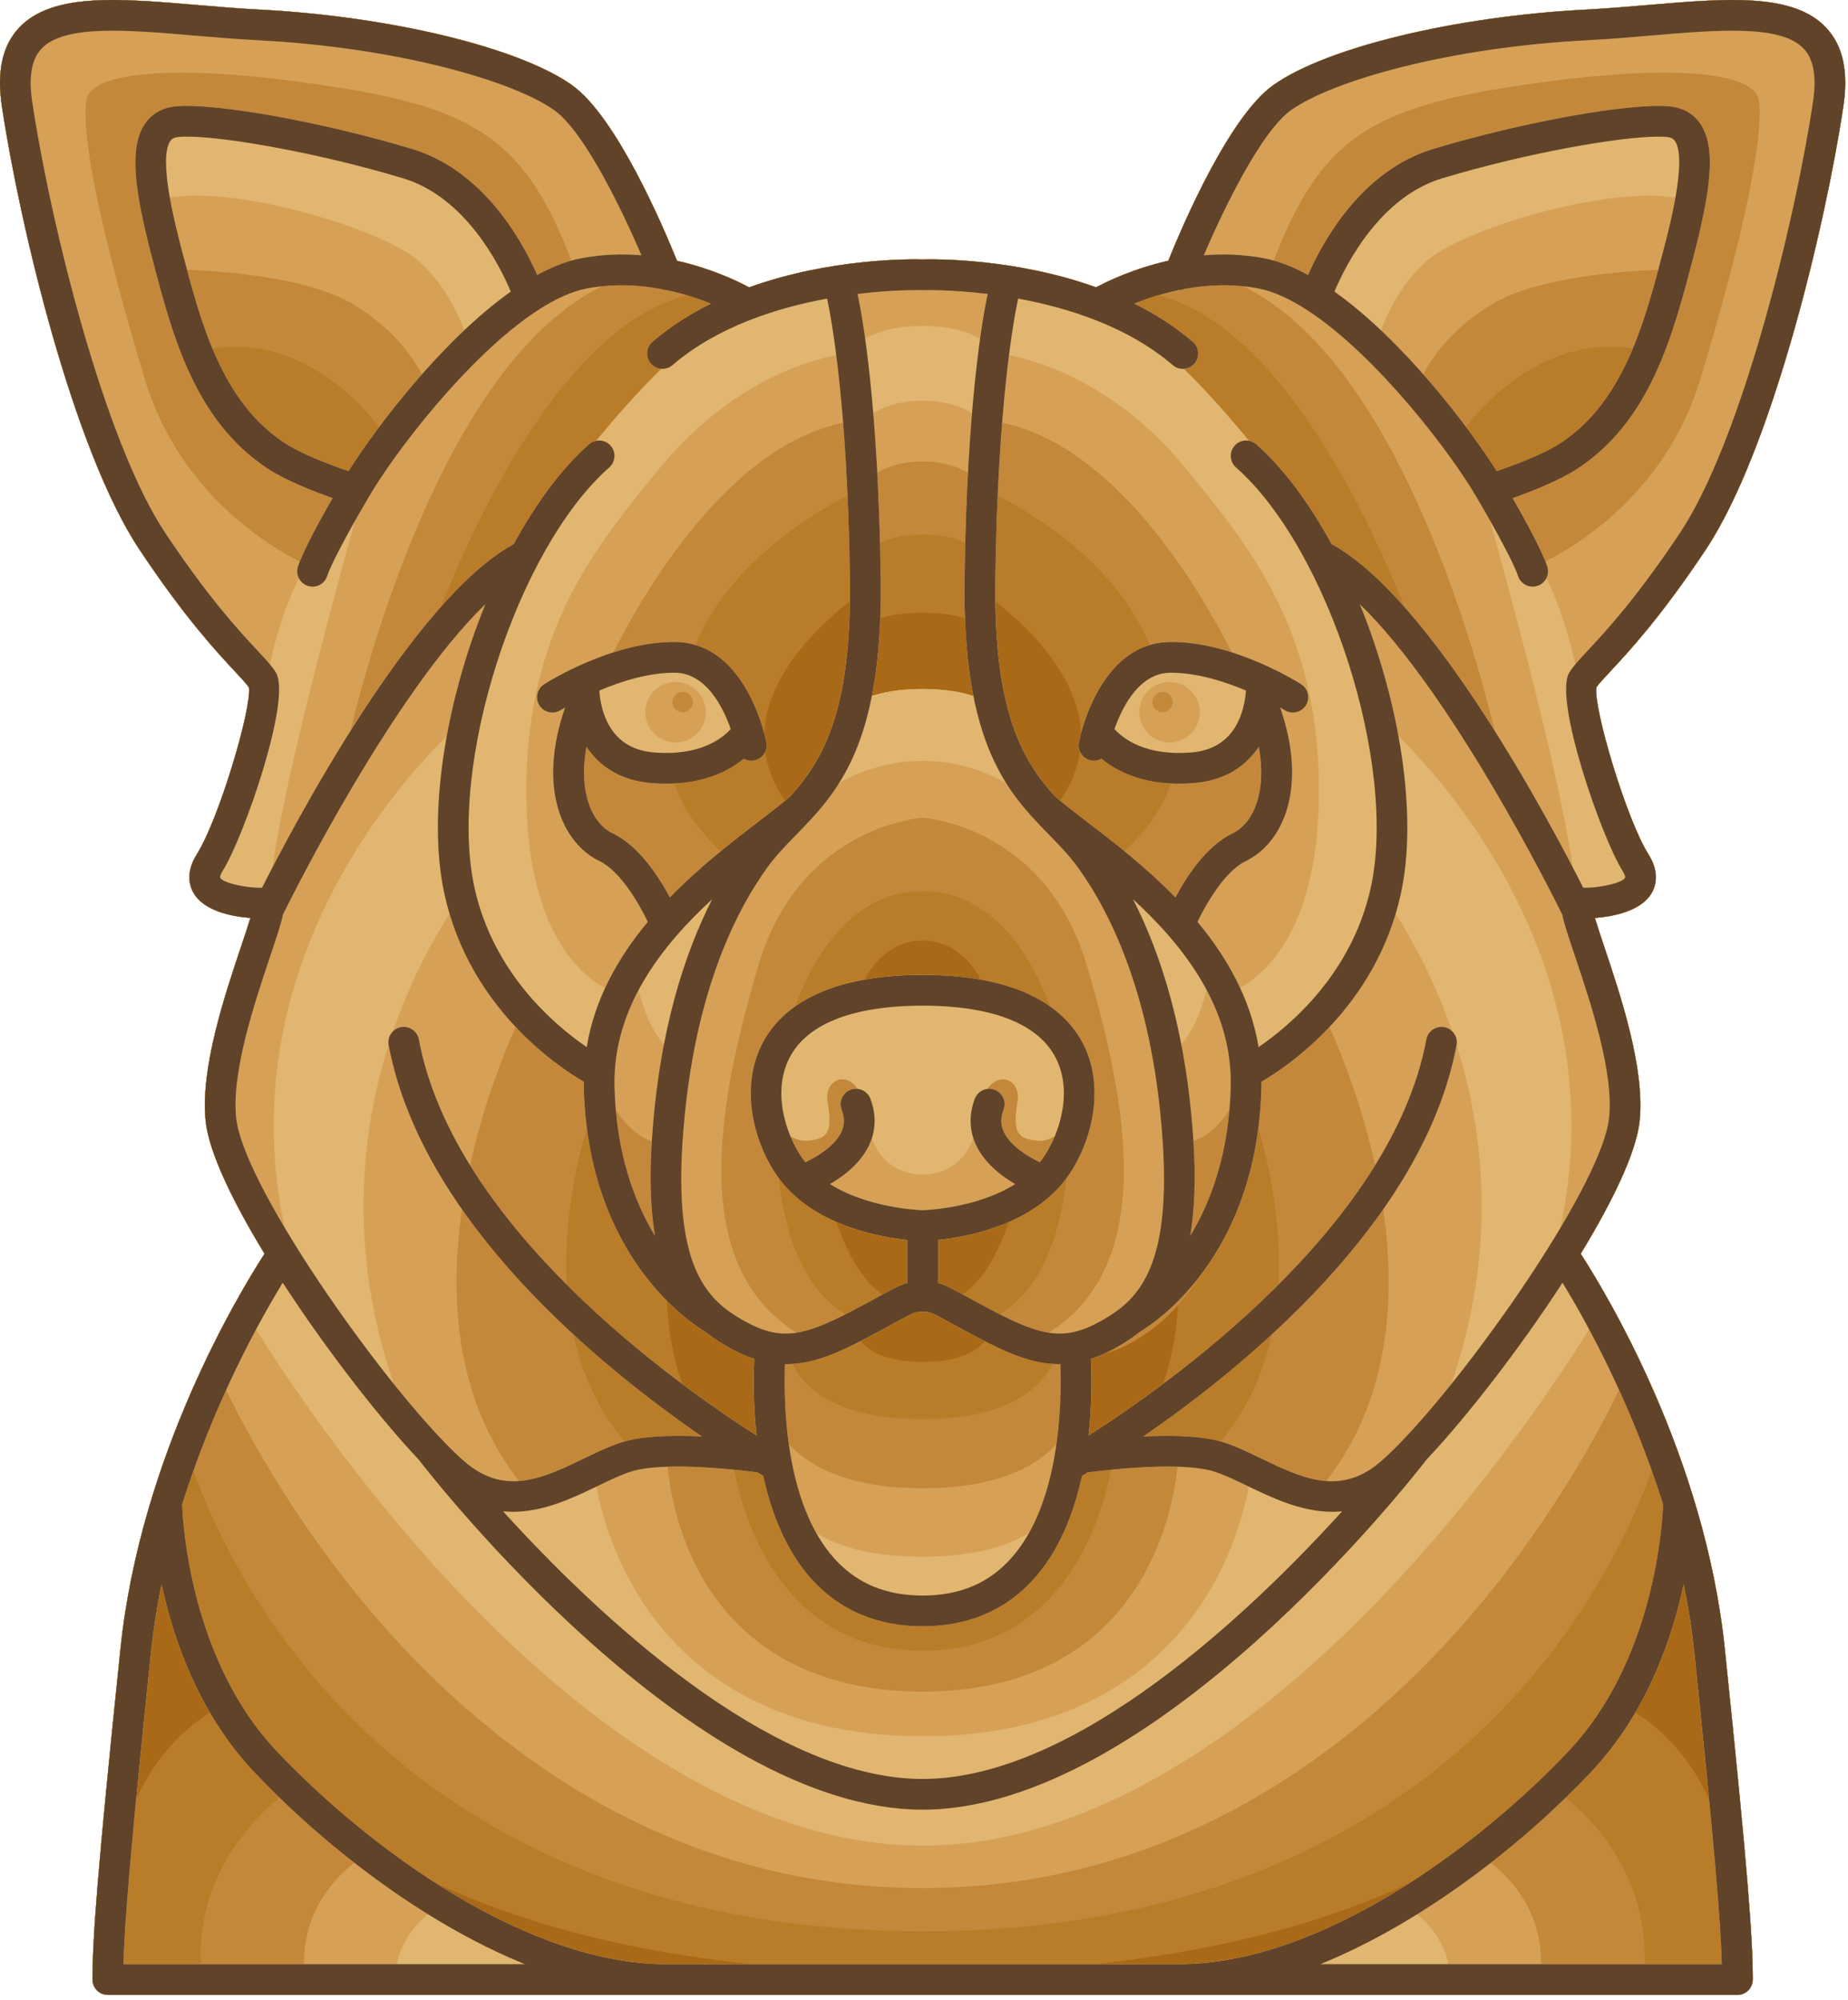 <svg style="fill-rule:evenodd;clip-rule:evenodd;stroke-linejoin:round;stroke-miterlimit:2;" xml:space="preserve" xmlns:xlink="http://www.w3.org/1999/xlink" xmlns="http://www.w3.org/2000/svg" version="1.1" viewBox="0 0 134 145" height="100%" width="100%">
    <g transform="matrix(1,0,0,1,-231.1,-225.331)">
        <g>
            <g transform="matrix(1,0,0,1,-190,-90)">
                <path style="fill:rgb(169,105,22);fill-rule:nonzero;" d="M537.872,363.999C539.229,362.543 541.501,360.103 544.768,355.205C549.606,347.947 553.464,331.644 554.76,323.074C555.145,320.521 554.739,318.646 553.516,317.342C551.135,314.799 546.288,315.211 540.675,315.688C539.184,315.815 537.643,315.946 536.091,316.026C526.615,316.52 517.301,318.768 513.442,321.492C510.202,323.78 506.788,331.815 505.812,334.237C503.342,334.79 501.438,335.702 500.579,336.163C494.651,334.028 488.763,334.119 488,334.142C487.237,334.12 481.349,334.029 475.42,336.163C474.562,335.702 472.657,334.79 470.188,334.237C469.212,331.815 465.798,323.78 462.558,321.492C458.699,318.768 449.384,316.52 439.909,316.026C438.357,315.946 436.816,315.815 435.325,315.688C429.712,315.211 424.865,314.799 422.484,317.342C421.261,318.647 420.855,320.522 421.24,323.074C422.536,331.644 426.394,347.947 431.232,355.205C434.5,360.103 436.771,362.543 438.128,363.999C438.59,364.494 438.964,364.896 439.151,365.163C439.36,366.672 436.983,374.705 435.366,377.272C434.505,378.639 434.872,379.644 435.167,380.122C435.941,381.373 437.886,381.776 439.255,381.878C439.078,382.467 438.818,383.24 438.577,383.959C437.395,387.48 435.61,392.805 436.011,396.605C436.248,398.861 437.962,402.413 440.282,406.222C438.478,409.005 431.291,420.84 429.838,434.834C428.131,451.262 427.808,455.943 427.808,458.836C427.808,459.45 428.306,459.948 428.921,459.948L547.081,459.948C547.695,459.948 548.194,459.45 548.194,458.836C548.194,455.943 547.87,451.262 546.163,434.834C544.71,420.84 537.522,409.005 535.718,406.222C538.038,402.412 539.752,398.861 539.989,396.605C540.389,392.804 538.604,387.48 537.423,383.959C537.182,383.24 536.923,382.467 536.745,381.878C538.114,381.776 540.058,381.373 540.833,380.122C541.128,379.644 541.495,378.64 540.634,377.272C539.017,374.705 536.64,366.671 536.85,365.163C537.036,364.896 537.409,364.494 537.872,363.999Z"></path>
            </g>
            <g transform="matrix(1,0,0,1,-1.7053e-13,-90)">
                <path style="fill:rgb(185,124,40);fill-rule:nonzero;" d="M347.872,363.999C349.229,362.543 351.501,360.103 354.768,355.205C359.606,347.947 363.464,331.644 364.76,323.074C365.145,320.521 364.739,318.646 363.516,317.342C361.135,314.799 356.288,315.211 350.675,315.688C349.184,315.815 347.643,315.946 346.091,316.026C336.615,316.52 327.301,318.768 323.442,321.492C320.202,323.78 316.788,331.815 315.812,334.237C313.342,334.79 311.438,335.702 310.579,336.163C304.651,334.028 298.763,334.119 298,334.142C297.237,334.12 291.349,334.029 285.42,336.163C284.562,335.702 282.657,334.79 280.188,334.237C279.212,331.815 275.798,323.78 272.558,321.492C268.699,318.768 259.384,316.52 249.909,316.026C248.357,315.946 246.816,315.815 245.325,315.688C239.712,315.211 234.865,314.799 232.484,317.342C231.262,318.647 230.855,320.522 231.24,323.074C232.536,331.644 236.394,347.947 241.232,355.205C244.5,360.103 246.771,362.543 248.128,363.999C248.59,364.494 248.964,364.896 249.151,365.163C249.36,366.672 246.983,374.705 245.366,377.272C244.505,378.639 244.872,379.644 245.167,380.122C245.941,381.373 247.886,381.776 249.255,381.878C249.078,382.467 248.818,383.24 248.577,383.959C247.395,387.48 245.61,392.805 246.011,396.605C246.248,398.861 247.962,402.413 250.282,406.222C248.478,409.005 241.291,420.84 239.837,434.834C238.13,451.262 237.807,455.943 237.807,458.836C237.807,459.45 238.305,459.948 238.92,459.948L357.081,459.948C357.695,459.948 358.194,459.45 358.194,458.836C358.194,455.943 357.87,451.262 356.163,434.834C354.71,420.84 347.522,409.005 345.718,406.222C348.038,402.412 349.752,398.861 349.989,396.605C350.389,392.804 348.604,387.48 347.423,383.959C347.182,383.24 346.923,382.467 346.745,381.878C348.114,381.776 350.058,381.373 350.833,380.122C351.128,379.644 351.495,378.64 350.634,377.272C349.017,374.705 346.64,366.671 346.85,365.163C347.036,364.896 347.409,364.494 347.872,363.999ZM297.999,359.762C299.559,359.762 300.505,359.958 301.077,360.168C301.159,362.348 301.372,364.203 301.684,365.791C300.838,365.512 299.655,365.283 298.021,365.279L298.021,365.277C298.012,365.277 298.006,365.278 297.997,365.278C297.989,365.278 297.982,365.277 297.974,365.277L297.974,365.279C296.345,365.283 295.161,365.509 294.316,365.789C294.629,364.201 294.841,362.346 294.923,360.166C295.495,359.957 296.442,359.762 297.996,359.762L297.999,359.762ZM299.975,411.205C300.499,411.492 301.216,411.887 302.182,412.389C302.29,412.446 302.396,412.498 302.503,412.553C302.046,413.137 300.869,414.063 297.999,414.063L297.996,414.063C295.147,414.063 293.963,413.137 293.499,412.552C293.604,412.498 293.711,412.446 293.818,412.389C294.784,411.887 295.501,411.493 296.025,411.205C297.378,410.461 297.473,410.424 298,410.424C298.527,410.424 298.622,410.461 299.975,411.205ZM293.786,386.354C294.44,385.135 295.735,383.524 297.997,383.512C300.265,383.524 301.559,385.141 302.212,386.354C300.995,386.135 299.603,386.01 298,386.008C296.396,386.01 295.003,386.135 293.786,386.354ZM300.888,409.166C300.12,408.744 299.619,408.478 299.111,408.334L299.111,405.221C300.304,405.096 302.301,404.768 304.262,403.912C303.71,405.494 302.585,408.102 300.888,409.166ZM296.89,405.221L296.89,408.334C296.38,408.479 295.88,408.744 295.11,409.168C293.412,408.103 292.285,405.492 291.734,403.91C293.695,404.768 295.694,405.096 296.89,405.221ZM310.202,413.845C310.525,413.74 310.856,413.608 311.195,413.453C313.087,412.98 315.174,411.474 316.5,409.961C316.505,409.956 316.512,409.947 316.517,409.941C316.423,411.56 316.15,413.679 315.434,415.654C313.273,417.274 311.371,418.549 310.035,419.4C310.298,417.042 310.26,414.988 310.202,413.845ZM284.136,413.122C284.713,413.435 285.265,413.671 285.798,413.845C285.74,414.989 285.702,417.042 285.966,419.401C284.63,418.549 282.726,417.274 280.562,415.652C279.802,413.551 279.541,411.288 279.464,409.638C280.808,410.994 281.933,411.698 282.25,411.883C282.851,412.369 283.487,412.77 284.136,413.122ZM309.481,368.505C309.384,368.866 309.336,369.105 309.327,369.154C309.282,369.392 309.318,369.627 309.413,369.83C309.239,371.045 308.757,372.23 307.971,373.379C307.837,373.268 307.706,373.158 307.589,373.055C305.372,370.592 303.384,367.307 303.269,358.918C305.232,360.45 308.785,363.711 309.397,367.635C309.442,367.926 309.47,368.217 309.481,368.505ZM288.411,373.055C288.294,373.159 288.161,373.27 288.026,373.381C287.24,372.235 286.757,371.05 286.583,369.836C286.681,369.631 286.719,369.395 286.673,369.154C286.662,369.103 286.613,368.859 286.515,368.49C286.527,368.207 286.554,367.922 286.599,367.635C287.212,363.708 290.769,360.446 292.732,358.914C292.616,367.307 290.628,370.592 288.411,373.055ZM242.815,430.172C243.399,432.919 244.446,436.274 246.319,439.476C244.917,440.352 242.55,442.256 240.971,445.776C241.246,442.906 241.6,439.401 242.051,435.066C242.224,433.403 242.488,431.769 242.815,430.172ZM262.735,451.866C268.276,454.45 275.702,456.685 285.581,457.722L279.386,457.722C273.919,457.723 268.043,455.259 262.735,451.866ZM310.414,457.723C320.304,456.684 327.733,454.446 333.276,451.86C327.965,455.256 322.085,457.723 316.614,457.723L310.414,457.723ZM353.948,435.065C354.399,439.406 354.753,442.914 355.03,445.787C353.452,442.262 351.083,440.354 349.678,439.477C351.553,436.275 352.6,432.919 353.184,430.171C353.513,431.769 353.776,433.403 353.948,435.065Z"></path>
            </g>
            <g transform="matrix(1,0,0,1,190,-90)">
                <path style="fill:rgb(196,136,59);fill-rule:nonzero;" d="M157.872,363.999C159.229,362.543 161.501,360.103 164.768,355.205C169.606,347.947 173.464,331.644 174.76,323.074C175.145,320.521 174.739,318.646 173.516,317.342C171.135,314.799 166.288,315.211 160.675,315.688C159.184,315.815 157.643,315.946 156.091,316.026C146.615,316.52 137.301,318.768 133.442,321.492C130.202,323.78 126.788,331.815 125.812,334.237C123.342,334.79 121.438,335.702 120.579,336.163C114.651,334.028 108.763,334.119 108,334.142C107.237,334.12 101.349,334.029 95.42,336.163C94.562,335.702 92.657,334.79 90.188,334.237C89.212,331.815 85.798,323.78 82.558,321.492C78.699,318.768 69.384,316.52 59.909,316.026C58.357,315.946 56.816,315.815 55.325,315.688C49.712,315.211 44.865,314.799 42.484,317.342C41.262,318.647 40.855,320.522 41.24,323.074C42.536,331.644 46.394,347.947 51.232,355.205C54.5,360.103 56.771,362.543 58.128,363.999C58.59,364.494 58.964,364.896 59.151,365.163C59.36,366.672 56.983,374.705 55.366,377.272C54.505,378.639 54.872,379.644 55.167,380.122C55.941,381.373 57.886,381.776 59.255,381.878C59.078,382.467 58.818,383.24 58.577,383.959C57.395,387.48 55.61,392.805 56.011,396.605C56.248,398.861 57.962,402.413 60.282,406.222C58.478,409.005 51.291,420.84 49.837,434.834C48.13,451.262 47.807,455.943 47.807,458.836C47.807,459.45 48.305,459.948 48.92,459.948L167.081,459.948C167.695,459.948 168.194,459.45 168.194,458.836C168.194,455.943 167.87,451.262 166.163,434.834C164.71,420.84 157.522,409.005 155.718,406.222C158.038,402.412 159.752,398.861 159.989,396.605C160.389,392.804 158.604,387.48 157.423,383.959C157.182,383.24 156.923,382.467 156.745,381.878C158.114,381.776 160.058,381.373 160.833,380.122C161.128,379.644 161.495,378.64 160.634,377.272C159.017,374.705 156.64,366.671 156.85,365.163C157.036,364.896 157.409,364.494 157.872,363.999ZM139.7,359.127C139.826,359.248 139.952,359.378 140.078,359.505C139.956,359.401 139.843,359.303 139.732,359.207C139.722,359.18 139.712,359.153 139.7,359.127ZM107.999,354.094C109.551,354.094 110.513,354.381 111.094,354.675C111.072,355.51 111.054,356.371 111.042,357.271C110.995,360.77 111.241,363.542 111.685,365.792C110.839,365.513 109.656,365.284 108.022,365.28L108.022,365.278C108.013,365.278 108.007,365.279 107.998,365.279C107.99,365.279 107.983,365.278 107.975,365.278L107.975,365.28C106.346,365.284 105.162,365.51 104.317,365.79C104.76,363.54 105.006,360.769 104.96,357.271C104.948,356.372 104.93,355.508 104.908,354.674C105.489,354.379 106.45,354.094 107.998,354.094L107.999,354.094ZM120.034,419.4C120.298,417.042 120.26,414.988 120.202,413.844C120.525,413.739 120.856,413.607 121.195,413.452C123.087,412.979 125.174,411.473 126.5,409.96C127.019,409.368 128.101,408.056 129.144,406.349C129.146,406.344 129.15,406.339 129.154,406.333C129.222,406.22 129.291,406.108 129.36,405.991C130.693,403.772 131.861,400.854 132.341,397.114C133.103,399.696 134.049,403.94 133.794,408.462C128.62,413.639 122.966,417.531 120.034,419.4ZM82.201,408.458C81.947,403.936 82.895,399.689 83.657,397.105C84.964,407.311 91.413,411.394 92.25,411.882C92.851,412.368 93.487,412.769 94.136,413.121C94.713,413.434 95.265,413.67 95.798,413.844C95.74,414.988 95.702,417.041 95.966,419.4C93.032,417.531 87.376,413.638 82.201,408.458ZM107.999,434.996L107.996,434.996C97.356,434.996 94.818,424.518 94.349,421.877C94.991,421.941 95.566,422.01 96.027,422.069C96.185,422.163 96.324,422.246 96.442,422.315C97.028,424.999 98.086,427.753 99.966,429.83C102.003,432.08 104.706,433.223 108,433.228C111.294,433.222 113.997,432.08 116.034,429.83C117.915,427.753 118.972,424.999 119.558,422.315C119.676,422.246 119.815,422.163 119.973,422.069C120.432,422.009 121.006,421.942 121.647,421.879C121.177,424.52 118.64,434.996 107.999,434.996ZM108,386.008C103.465,386.012 100.579,387 98.743,388.305C100.161,384.543 102.93,379.951 107.997,379.936C113.067,379.952 115.837,384.547 117.253,388.302C115.417,386.998 112.532,386.012 108,386.008ZM102.792,410.414C102.658,410.482 102.531,410.547 102.403,410.611C99.02,408.56 97.911,403.984 97.563,400.722C97.733,400.954 97.907,401.179 98.089,401.382C98.166,401.467 98.248,401.544 98.328,401.626C98.369,401.677 98.413,401.721 98.461,401.763C101.049,404.31 104.986,405.023 106.889,405.22L106.889,408.333C106.345,408.486 105.815,408.778 104.952,409.252C104.409,409.552 103.733,409.924 102.792,410.414ZM109.11,405.221C111.012,405.024 114.95,404.311 117.538,401.764C117.585,401.722 117.63,401.678 117.671,401.627C117.751,401.545 117.833,401.468 117.91,401.383C118.091,401.181 118.264,400.959 118.432,400.729C118.083,403.991 116.974,408.56 113.594,410.611C113.467,410.547 113.34,410.483 113.207,410.415C112.266,409.925 111.59,409.553 111.046,409.254C110.184,408.78 109.653,408.488 109.109,408.335L109.109,405.221L109.11,405.221ZM103.818,412.389C104.784,411.887 105.501,411.493 106.025,411.205C107.378,410.461 107.473,410.424 108,410.424C108.527,410.424 108.622,410.461 109.975,411.205C110.499,411.492 111.216,411.887 112.182,412.389C113.982,413.325 115.64,414.078 117.413,414.199C116.664,415.738 114.456,418.207 107.997,418.213C101.458,418.207 99.282,415.741 98.561,414.2C100.345,414.084 102.009,413.329 103.818,412.389ZM86.96,419.688C86.769,419.726 86.579,419.777 86.387,419.832C84.402,417.468 83.261,414.781 82.677,412.062C86.02,415.144 89.38,417.667 91.997,419.466C90.239,419.383 88.385,419.403 86.96,419.688ZM124.003,419.467C126.618,417.669 129.977,415.149 133.318,412.067C132.733,414.784 131.593,417.468 129.61,419.832C129.419,419.778 129.229,419.728 129.04,419.689C127.614,419.403 125.761,419.383 124.003,419.467ZM124.461,362.098C120.505,363.286 119.379,368.89 119.327,369.155C119.212,369.759 119.607,370.342 120.211,370.458C120.282,370.472 120.353,370.479 120.423,370.479C120.616,370.479 120.802,370.427 120.966,370.336C121.944,371.138 123.55,372.005 125.991,372.128C125.493,373.729 124.466,375.234 122.651,377.056C121.656,376.241 120.696,375.502 119.84,374.847C118.934,374.154 118.152,373.554 117.588,373.056C115.234,370.441 113.137,366.902 113.268,357.302C113.297,355.096 113.359,353.091 113.44,351.267C116.007,352.57 122.019,356.152 124.461,362.098ZM102.731,357.301C102.862,366.901 100.764,370.44 98.411,373.055C97.847,373.553 97.065,374.153 96.159,374.846C95.303,375.502 94.343,376.241 93.346,377.057C91.531,375.235 90.503,373.729 90.003,372.127C92.448,372.005 94.056,371.137 95.034,370.335C95.198,370.426 95.384,370.478 95.577,370.478C95.647,370.478 95.718,370.471 95.788,370.457C96.392,370.341 96.788,369.758 96.673,369.154C96.621,368.889 95.494,363.281 91.535,362.095C93.978,356.15 99.995,352.567 102.559,351.264C102.64,353.088 102.701,355.094 102.731,357.301ZM66.374,349.486C65.192,349.083 63.015,348.281 61.743,347.447C59.229,345.801 57.643,343.323 56.502,340.584C57.042,340.504 57.582,340.461 58.114,340.461C63.454,340.461 67.18,344.461 68.6,346.281C67.691,347.494 66.933,348.6 66.374,349.486ZM157.882,340.461C158.415,340.461 158.956,340.504 159.498,340.584C158.355,343.323 156.77,345.801 154.257,347.447C152.986,348.281 150.808,349.083 149.626,349.486C149.067,348.599 148.308,347.492 147.397,346.279C148.819,344.457 152.544,340.461 157.882,340.461ZM125.093,336.737C134.282,339.074 140.897,354.156 142.909,359.304C141.146,357.318 139.359,355.7 137.648,354.775C136.057,351.845 134.204,349.318 132.195,347.545C132.04,347.408 131.856,347.326 131.666,347.29C130.376,345.726 128.704,343.797 126.933,342.062C127.222,342.044 127.505,341.919 127.71,341.681C128.11,341.214 128.057,340.512 127.591,340.111C126.284,338.99 124.839,338.082 123.347,337.34C123.854,337.137 124.446,336.929 125.093,336.737ZM88.29,341.682C88.493,341.92 88.776,342.045 89.065,342.063C87.29,343.799 85.618,345.728 84.329,347.292C84.141,347.329 83.958,347.409 83.805,347.546C81.796,349.319 79.943,351.847 78.352,354.776C76.638,355.704 74.849,357.323 73.083,359.313C75.084,354.19 81.703,339.075 90.905,336.737C91.552,336.928 92.145,337.137 92.653,337.341C91.161,338.083 89.715,338.991 88.409,340.112C87.943,340.513 87.89,341.215 88.29,341.682ZM52.052,435.065C52.224,433.403 52.489,431.768 52.816,430.171C53.673,434.21 55.529,439.563 59.548,443.812C60.121,444.417 60.732,445.033 61.368,445.65C59.524,447.132 55.401,451.202 55.65,457.722L50.048,457.722C50.13,454.736 50.559,449.431 52.052,435.065ZM163.948,435.065C165.441,449.43 165.87,454.736 165.951,457.722L160.346,457.722C160.595,451.204 156.476,447.136 154.63,445.652C155.269,445.035 155.878,444.419 156.452,443.812C160.471,439.563 162.327,434.21 163.184,430.171C163.513,431.769 163.776,433.403 163.948,435.065ZM154.835,442.282C148.097,449.406 136.663,457.722 126.614,457.722L89.386,457.722C79.337,457.722 67.904,449.406 61.165,442.282C54.948,435.71 54.36,425.847 54.308,424.402C54.57,423.562 54.845,422.742 55.129,421.943C56.228,425.027 58.961,431.392 64.526,437.695C71.634,445.744 84.946,455.34 107.996,455.34L107.999,455.34C131.049,455.34 144.36,445.744 151.47,437.695C157.038,431.388 159.773,425.019 160.869,421.937C161.153,422.739 161.431,423.559 161.692,424.402C161.64,425.848 161.052,435.71 154.835,442.282Z"></path>
            </g>
            <g transform="matrix(1,0,0,1,-190,89.999)">
                <path style="fill:rgb(214,161,86);fill-rule:nonzero;" d="M537.872,183.999C539.229,182.542 541.501,180.104 544.768,175.205C549.606,167.948 553.464,151.645 554.76,143.074C555.145,140.522 554.739,138.647 553.516,137.342C551.135,134.8 546.288,135.212 540.675,135.688C539.184,135.815 537.643,135.946 536.091,136.026C526.615,136.52 517.301,138.767 513.442,141.491C510.202,143.779 506.788,151.815 505.812,154.236C503.342,154.789 501.438,155.702 500.579,156.162C494.651,154.027 488.763,154.118 488,154.14C487.237,154.118 481.349,154.027 475.42,156.162C474.562,155.702 472.657,154.788 470.188,154.236C469.212,151.815 465.798,143.779 462.558,141.491C458.699,138.767 449.384,136.519 439.909,136.026C438.357,135.945 436.816,135.815 435.325,135.688C429.712,135.212 424.865,134.8 422.484,137.342C421.261,138.647 420.855,140.522 421.24,143.074C422.536,151.645 426.394,167.948 431.232,175.205C434.5,180.104 436.771,182.543 438.128,183.999C438.59,184.495 438.964,184.896 439.151,185.163C439.36,186.672 436.983,194.705 435.366,197.272C434.505,198.639 434.872,199.644 435.167,200.122C435.941,201.373 437.886,201.776 439.255,201.878C439.078,202.466 438.818,203.24 438.577,203.959C437.395,207.481 435.61,212.805 436.011,216.605C436.248,218.86 437.962,222.413 440.282,226.222C438.478,229.005 431.291,240.841 429.838,254.835C428.131,271.263 427.808,275.944 427.808,278.837C427.808,279.452 428.306,279.95 428.921,279.95L547.081,279.95C547.695,279.95 548.194,279.452 548.194,278.837C548.194,275.944 547.87,271.263 546.163,254.835C544.71,240.841 537.522,229.005 535.718,226.222C538.038,222.413 539.752,218.861 539.989,216.605C540.389,212.804 538.604,207.48 537.423,203.959C537.182,203.24 536.923,202.466 536.745,201.878C538.114,201.776 540.058,201.373 540.833,200.122C541.128,199.644 541.495,198.64 540.634,197.272C539.017,194.704 536.64,186.671 536.85,185.163C537.036,184.896 537.409,184.495 537.872,183.999ZM506.632,156.348C506.755,156.346 506.876,156.32 506.991,156.278C508.296,156.038 509.742,155.932 511.241,156.086C522.143,161.366 527.905,181.81 529.489,188.323C525.963,182.731 521.602,176.917 517.648,174.775C516.057,171.846 514.204,169.319 512.195,167.545C512.04,167.408 511.856,167.327 511.666,167.291C510.376,165.727 508.704,163.798 506.933,162.064C507.222,162.046 507.505,161.921 507.71,161.683C508.11,161.216 508.057,160.514 507.591,160.113C506.284,158.991 504.839,158.083 503.347,157.341C504.233,156.984 505.357,156.609 506.632,156.348ZM524.291,162.46C524.905,161.317 526.38,159.116 529.322,157.365C532.608,155.409 538.837,154.982 541.341,154.889C540.075,159.63 538.456,164.697 534.257,167.448C532.986,168.281 530.808,169.083 529.626,169.486C528.513,167.718 526.598,165.071 524.291,162.46ZM472.25,231.883C472.851,232.369 473.487,232.77 474.136,233.122C474.713,233.435 475.265,233.671 475.798,233.845C475.74,234.989 475.702,237.042 475.966,239.401C471.564,236.594 461.021,229.231 455.187,219.796C456.156,215.402 457.615,211.744 458.493,209.773C460.476,211.88 462.454,213.182 463.435,213.757C463.435,213.901 463.43,214.045 463.434,214.191C463.747,226.55 471.337,231.35 472.25,231.883ZM468.594,224.924C467.269,222.738 466.099,219.755 465.754,215.806C466.392,216.779 467.255,217.694 468.364,218.058C468.363,218.074 468.362,218.09 468.361,218.106C468.187,220.864 468.288,223.095 468.594,224.924ZM507.639,218.105C507.638,218.088 507.637,218.072 507.636,218.056C508.746,217.69 509.611,216.772 510.247,215.797C509.902,219.751 508.732,222.735 507.405,224.923C507.712,223.095 507.813,220.864 507.639,218.105ZM512.566,214.189C512.57,214.043 512.565,213.899 512.565,213.755C513.545,213.18 515.522,211.879 517.504,209.774C518.382,211.747 519.841,215.405 520.811,219.798C514.976,229.231 504.436,236.593 500.034,239.4C500.298,237.042 500.26,234.988 500.202,233.844C500.735,233.67 501.287,233.434 501.863,233.121C502.512,232.768 503.149,232.368 503.749,231.882C504.663,231.35 512.253,226.55 512.566,214.189ZM519.7,179.127C519.826,179.248 519.952,179.378 520.078,179.505C519.956,179.401 519.843,179.302 519.732,179.207C519.722,179.18 519.712,179.153 519.7,179.127ZM487.997,257.966C478.597,257.958 474.062,253.357 471.913,249.497C470.121,246.277 469.64,243.024 469.511,241.66C471.812,241.588 474.525,241.877 476.027,242.07C476.185,242.164 476.324,242.247 476.442,242.316C477.028,245 478.086,247.754 479.966,249.83C482.003,252.08 484.706,253.223 488,253.229C491.294,253.223 493.997,252.08 496.034,249.83C497.915,247.753 498.972,244.999 499.558,242.316C499.676,242.247 499.815,242.164 499.973,242.07C501.473,241.877 504.182,241.588 506.481,241.66C506.175,244.799 503.936,257.953 487.997,257.966ZM478.302,240.021C477.966,237.644 477.968,235.469 478.016,234.22C478.043,234.22 478.072,234.223 478.099,234.223C480.06,234.223 481.854,233.41 483.819,232.389C484.785,231.888 485.502,231.493 486.026,231.205C487.379,230.461 487.474,230.424 488.001,230.424C488.528,230.424 488.623,230.461 489.976,231.205C490.5,231.493 491.217,231.888 492.183,232.389C494.148,233.411 495.942,234.223 497.903,234.223C497.93,234.223 497.959,234.221 497.986,234.22C498.034,235.47 498.036,237.647 497.7,240.026C496.458,241.403 493.733,243.222 488.001,243.222L487.998,243.222C482.276,243.222 479.547,241.399 478.302,240.021ZM497.144,231.941C496.035,231.77 494.818,231.25 493.208,230.414C492.267,229.924 491.591,229.552 491.047,229.253C490.185,228.779 489.654,228.487 489.11,228.335L489.11,225.221C491.012,225.024 494.95,224.311 497.538,221.764C497.585,221.722 497.63,221.678 497.671,221.628C497.751,221.546 497.833,221.469 497.91,221.383C499.972,219.085 501.336,214.789 499.803,211.354C498.716,208.918 495.785,206.016 488,206.009C480.215,206.016 477.284,208.918 476.196,211.354C474.664,214.789 476.028,219.085 478.09,221.383C478.167,221.468 478.249,221.546 478.329,221.628C478.37,221.678 478.414,221.723 478.462,221.764C481.05,224.311 484.987,225.024 486.89,225.221L486.89,228.335C486.346,228.488 485.816,228.78 484.953,229.253C484.409,229.552 483.733,229.924 482.792,230.414C481.181,231.251 479.964,231.771 478.853,231.942C470.934,226.991 473.175,215.202 476.071,205.376C478.985,195.488 487.392,194.656 487.998,194.61C488.604,194.656 497.012,195.488 499.926,205.376C502.821,215.202 505.062,226.99 497.144,231.941ZM495.001,217.514C495.277,217.879 495.767,217.961 496.284,218.019C496.757,218.072 497.202,217.917 497.587,217.699C497.282,218.433 496.9,219.085 496.505,219.593C495.621,219.174 494.357,218.395 493.89,217.389C493.651,216.875 493.645,216.362 493.87,215.775C494.09,215.2 493.803,214.557 493.229,214.337C493.05,214.268 492.866,214.254 492.688,214.277C492.893,213.981 493.135,213.768 493.41,213.656C493.775,213.506 494.157,213.556 494.456,213.795C494.825,214.089 494.989,214.61 494.893,215.187C494.679,216.474 494.708,217.127 495.001,217.514ZM482.13,215.775C482.356,216.362 482.35,216.875 482.11,217.389C481.643,218.394 480.378,219.173 479.495,219.593C479.1,219.087 478.72,218.437 478.415,217.704C478.798,217.921 479.243,218.071 479.711,218.019C480.23,217.961 480.718,217.879 480.993,217.514C481.287,217.127 481.317,216.474 481.102,215.186C481.006,214.609 481.169,214.088 481.54,213.794C481.839,213.555 482.22,213.504 482.585,213.655C482.858,213.767 483.101,213.98 483.306,214.276C483.13,214.254 482.949,214.268 482.771,214.336C482.197,214.557 481.91,215.2 482.13,215.775ZM471.997,239.467C470.239,239.383 468.385,239.403 466.96,239.688C465.829,239.914 464.677,240.47 463.456,241.058C461.849,241.833 460.29,242.582 458.729,242.696C454.125,236.788 453.666,229.409 454.598,222.992C459.713,230.306 467.138,236.127 471.997,239.467ZM512.544,241.059C511.323,240.471 510.171,239.915 509.04,239.689C507.614,239.404 505.761,239.383 504.003,239.468C508.861,236.129 516.284,230.309 521.399,222.998C522.331,229.413 521.871,236.79 517.267,242.697C515.708,242.582 514.15,241.833 512.544,241.059ZM493.269,177.301C493.332,172.701 493.527,168.956 493.765,165.976C502.024,167.691 508.086,178.011 510.419,182.624C509.023,182.18 507.466,181.854 505.925,181.874C500.773,181.935 499.384,188.859 499.327,189.154C499.212,189.758 499.607,190.341 500.211,190.457C500.282,190.471 500.353,190.478 500.423,190.478C500.616,190.478 500.802,190.427 500.966,190.335C502.021,191.2 503.807,192.144 506.586,192.144C506.95,192.144 507.331,192.128 507.73,192.093C510.009,191.895 511.472,190.815 512.379,189.472C512.96,192.718 512.017,195.006 510.466,195.75C508.583,196.653 507.145,198.862 506.329,200.391C504.13,198.133 501.735,196.298 499.841,194.847C498.935,194.153 498.153,193.555 497.589,193.056C495.234,190.439 493.138,186.9 493.269,177.301ZM506.141,186.222C506.141,186.632 505.808,186.964 505.4,186.964C504.99,186.964 504.657,186.631 504.657,186.222C504.657,185.813 504.99,185.48 505.4,185.48C505.808,185.48 506.141,185.813 506.141,186.222ZM484.958,177.271C484.919,174.384 484.827,171.84 484.708,169.596C485.384,169.2 486.46,168.78 487.996,168.78L487.999,168.78C489.534,168.78 490.614,169.204 491.292,169.601C491.172,171.843 491.081,174.386 491.042,177.27C490.995,180.769 491.241,183.54 491.685,185.791C490.839,185.511 489.656,185.283 488.022,185.278L488.022,185.277C488.013,185.277 488.007,185.278 487.998,185.278C487.99,185.278 487.983,185.277 487.975,185.277L487.975,185.278C486.346,185.282 485.162,185.509 484.317,185.789C484.759,183.54 485.005,180.768 484.958,177.271ZM482.235,165.975C482.473,168.955 482.669,172.701 482.731,177.301C482.862,186.9 480.764,190.44 478.411,193.055C477.847,193.553 477.065,194.152 476.159,194.846C474.263,196.297 471.87,198.132 469.671,200.39C468.856,198.861 467.417,196.652 465.534,195.749C463.983,195.005 463.04,192.717 463.62,189.471C464.528,190.814 465.991,191.894 468.27,192.092C468.668,192.127 469.049,192.143 469.413,192.143C472.192,192.143 473.979,191.199 475.034,190.334C475.198,190.425 475.384,190.477 475.577,190.477C475.647,190.477 475.718,190.471 475.788,190.456C476.392,190.34 476.788,189.757 476.673,189.153C476.616,188.859 475.228,181.934 470.075,181.873C468.532,181.853 466.973,182.18 465.575,182.625C467.909,178.012 473.974,167.687 482.235,165.975ZM469.854,186.222C469.854,185.812 470.187,185.48 470.596,185.48C471.006,185.48 471.338,185.812 471.338,186.222C471.338,186.632 471.006,186.964 470.596,186.964C470.188,186.964 469.854,186.632 469.854,186.222ZM464.753,156.087C466.254,155.931 467.702,156.038 469.009,156.278C469.124,156.32 469.244,156.345 469.368,156.348C470.642,156.609 471.766,156.984 472.653,157.34C471.161,158.082 469.715,158.99 468.409,160.112C467.943,160.513 467.889,161.216 468.29,161.682C468.493,161.919 468.776,162.044 469.065,162.062C467.29,163.798 465.618,165.727 464.329,167.291C464.141,167.328 463.958,167.409 463.805,167.544C461.796,169.318 459.943,171.845 458.352,174.774C454.395,176.917 450.032,182.737 446.503,188.333C448.084,181.834 453.843,161.371 464.753,156.087ZM446.374,169.486C445.192,169.083 443.015,168.281 441.743,167.448C437.544,164.697 435.925,159.631 434.659,154.889C437.166,154.983 443.389,155.41 446.673,157.365C449.614,159.115 451.091,161.322 451.705,162.464C449.4,165.074 447.487,167.719 446.374,169.486ZM431.604,162.834C428.514,152.601 426.966,145.23 427.36,142.613C427.554,141.315 429.993,140.6 434.226,140.6C437.331,140.6 441.339,140.981 445.818,141.703C455.906,143.328 459.295,145.822 462.538,154.227C461.722,154.457 460.89,154.81 460.052,155.268C458.989,152.841 456.178,147.695 450.969,146.127C444.471,144.17 436.611,142.76 433.801,143.049C432.869,143.145 432.117,143.571 431.623,144.284C430.387,146.068 430.912,149.384 432.162,154.156C433.596,159.632 435.222,165.839 440.523,169.312C441.849,170.181 443.885,170.973 445.216,171.443C444.468,172.748 443.339,174.786 442.841,176.038C440.782,175.017 434.114,171.15 431.604,162.834ZM443.147,277.723L430.048,277.723C430.129,274.736 430.558,269.431 432.051,255.065C432.223,253.403 432.488,251.768 432.815,250.172C433.672,254.21 435.528,259.563 439.547,263.812C441.592,265.974 444.06,268.24 446.794,270.368C445.397,271.459 443.112,273.839 443.147,277.723ZM543.948,255.065C545.441,269.43 545.87,274.735 545.951,277.723L532.847,277.723C532.883,273.842 530.601,271.462 529.202,270.37C531.938,268.242 534.407,265.974 536.452,263.812C540.471,259.563 542.327,254.21 543.184,250.172C543.513,251.769 543.776,253.403 543.948,255.065ZM538.501,236.096C539.609,238.529 540.737,241.338 541.692,244.402C541.639,245.848 541.051,255.71 534.835,262.282C528.097,269.406 516.663,277.723 506.614,277.723L469.386,277.723C459.337,277.723 447.904,269.406 441.165,262.282C434.948,255.71 434.36,245.848 434.308,244.402C435.263,241.339 436.39,238.531 437.497,236.1C439.04,239.279 442.811,246.307 448.965,253.267C456.603,261.906 469.573,272.204 487.996,272.204L487.999,272.204C506.422,272.204 519.394,261.906 527.03,253.267C533.187,246.304 536.958,239.274 538.501,236.096ZM533.158,176.035C532.66,174.783 531.532,172.746 530.784,171.442C532.115,170.972 534.151,170.18 535.477,169.311C540.779,165.837 542.405,159.63 543.838,154.155C545.088,149.383 545.613,146.067 544.377,144.283C543.884,143.571 543.131,143.144 542.199,143.048C539.389,142.759 531.528,144.17 525.031,146.126C519.822,147.694 517.011,152.84 515.948,155.267C515.109,154.809 514.275,154.455 513.457,154.225C516.701,145.821 520.09,143.327 530.178,141.702C534.656,140.98 538.664,140.599 541.77,140.599C546.003,140.599 548.442,141.313 548.637,142.612C549.03,145.229 547.482,152.6 544.391,162.833C541.882,171.145 535.222,175.012 533.158,176.035Z"></path>
            </g>
            <g transform="matrix(1,0,0,1,-0,89.999)">
                <path style="fill:rgb(225,182,112);fill-rule:nonzero;" d="M347.872,183.999C349.23,182.542 351.502,180.104 354.768,175.205C359.606,167.948 363.465,151.645 364.76,143.074C365.146,140.522 364.739,138.647 363.517,137.342C361.135,134.8 356.289,135.212 350.676,135.688C349.185,135.815 347.643,135.946 346.092,136.026C336.616,136.52 327.302,138.767 323.443,141.491C320.202,143.779 316.788,151.815 315.813,154.236C313.343,154.789 311.438,155.702 310.58,156.162C304.652,154.027 298.763,154.118 298,154.14C297.237,154.118 291.349,154.027 285.42,156.162C284.562,155.702 282.657,154.788 280.188,154.236C279.213,151.815 275.798,143.779 272.558,141.491C268.699,138.767 259.385,136.519 249.909,136.026C248.358,135.945 246.816,135.815 245.325,135.688C239.712,135.212 234.865,134.8 232.484,137.342C231.262,138.647 230.855,140.522 231.24,143.074C232.536,151.645 236.394,167.948 241.233,175.205C244.5,180.104 246.771,182.543 248.129,183.999C248.591,184.495 248.965,184.896 249.152,185.163C249.361,186.672 246.984,194.705 245.367,197.272C244.506,198.639 244.873,199.644 245.169,200.122C245.943,201.373 247.887,201.776 249.256,201.878C249.08,202.466 248.82,203.24 248.579,203.959C247.397,207.481 245.612,212.805 246.012,216.605C246.249,218.86 247.963,222.413 250.283,226.222C248.479,229.005 241.292,240.841 239.838,254.835C238.131,271.263 237.808,275.944 237.808,278.837C237.808,279.452 238.306,279.95 238.921,279.95L357.081,279.95C357.696,279.95 358.194,279.452 358.194,278.837C358.194,275.944 357.871,271.263 356.164,254.835C354.71,240.841 347.523,229.005 345.719,226.222C348.039,222.413 349.753,218.861 349.99,216.605C350.39,212.804 348.605,207.48 347.424,203.959C347.183,203.24 346.924,202.466 346.747,201.878C348.115,201.776 350.06,201.373 350.834,200.122C351.129,199.644 351.497,198.64 350.635,197.272C349.018,194.704 346.641,186.671 346.851,185.163C347.036,184.896 347.41,184.495 347.872,183.999ZM316.631,156.348C316.755,156.346 316.876,156.32 316.99,156.278C318.617,155.979 320.463,155.88 322.359,156.247C323.448,156.458 324.619,157 325.815,157.768C325.867,157.809 325.923,157.845 325.982,157.876C330.95,161.143 336.318,168.183 338.168,171.376C338.169,171.378 338.17,171.379 338.171,171.381C338.172,171.383 338.173,171.386 338.174,171.388C338.401,171.769 338.757,172.38 339.146,173.07C340.836,179.159 344.271,191.929 345.138,198.202C342.085,192.341 334.292,178.372 327.648,174.774C326.057,171.845 324.204,169.318 322.195,167.544C322.039,167.407 321.856,167.326 321.666,167.29C320.376,165.726 318.704,163.797 316.932,162.063C317.222,162.045 317.505,161.92 317.71,161.682C318.11,161.215 318.057,160.513 317.59,160.112C316.283,158.99 314.839,158.082 313.346,157.34C314.234,156.984 315.357,156.609 316.631,156.348ZM331.233,159.277C331.645,158.171 332.674,155.872 334.594,154.206C336.905,152.2 345.291,149.514 350.701,149.514C351.404,149.514 352.033,149.563 352.585,149.654C352.314,151.18 351.912,152.723 351.685,153.59C350.352,158.677 348.842,164.444 344.257,167.448C342.985,168.281 340.807,169.083 339.625,169.486C338.049,166.981 334.865,162.712 331.233,159.277ZM294.958,177.271C294.891,172.341 294.676,168.382 294.418,165.279C295.058,164.887 296.225,164.383 297.998,164.378C299.775,164.382 300.943,164.889 301.582,165.281C301.324,168.383 301.109,172.341 301.042,177.27C300.995,180.769 301.241,183.54 301.685,185.791C300.839,185.511 299.655,185.283 298.021,185.278L298.021,185.277C298.013,185.277 298.006,185.278 297.997,185.278C297.989,185.278 297.982,185.277 297.974,185.277L297.974,185.278C296.344,185.282 295.16,185.509 294.315,185.789C294.759,183.54 295.005,180.768 294.958,177.271ZM288.822,195.859C289.875,194.777 290.977,193.641 291.953,192.082C293.57,191.185 295.593,190.49 297.995,190.49L297.995,190.446L297.998,190.49C300.407,190.49 302.432,191.189 304.05,192.09C305.025,193.646 306.125,194.779 307.176,195.86C307.939,196.644 308.66,197.385 309.28,198.247C311.715,201.636 314.757,207.856 315.415,218.247C315.876,225.522 314.414,228.44 312.48,230.058C312.441,230.086 312.404,230.115 312.371,230.147C311.868,230.551 311.336,230.875 310.8,231.167C308.249,232.552 306.593,232.175 303.208,230.415C302.266,229.925 301.59,229.553 301.046,229.254C300.183,228.78 299.653,228.488 299.11,228.336L299.11,225.222C301.012,225.025 304.949,224.312 307.537,221.765C307.584,221.723 307.629,221.679 307.67,221.629C307.75,221.547 307.832,221.47 307.909,221.384C309.971,219.086 311.335,214.79 309.802,211.355C308.715,208.919 305.784,206.017 297.999,206.01C290.214,206.017 287.283,208.919 286.196,211.355C284.663,214.79 286.028,219.086 288.089,221.384C288.166,221.469 288.249,221.547 288.328,221.629C288.369,221.679 288.413,221.724 288.461,221.765C291.049,224.312 294.986,225.025 296.888,225.222L296.888,228.336C296.345,228.489 295.815,228.781 294.952,229.254C294.409,229.553 293.732,229.925 292.79,230.415C289.405,232.175 287.749,232.553 285.198,231.167C284.661,230.875 284.13,230.551 283.627,230.147C283.593,230.115 283.556,230.086 283.518,230.058C281.584,228.441 280.122,225.523 280.582,218.247C281.241,207.855 284.283,201.635 286.718,198.247C287.338,197.385 288.059,196.644 288.822,195.859ZM282.25,231.883C282.851,232.369 283.487,232.77 284.136,233.122C284.713,233.435 285.264,233.671 285.798,233.845C285.74,234.989 285.702,237.042 285.965,239.401C280.224,235.741 264.029,224.334 261.471,210.685C261.357,210.081 260.775,209.683 260.171,209.795C259.949,209.837 259.755,209.942 259.604,210.089C260.898,206.327 262.519,203.412 263.696,201.571C265.855,208.798 271.526,212.638 273.433,213.756C273.433,213.9 273.429,214.044 273.433,214.19C273.747,226.55 281.337,231.35 282.25,231.883ZM303.229,214.336C303.051,214.267 302.866,214.253 302.689,214.276C302.894,213.98 303.136,213.767 303.41,213.655C303.775,213.505 304.157,213.555 304.455,213.794C304.825,214.088 304.988,214.609 304.892,215.186C304.678,216.474 304.708,217.126 305.001,217.514C305.277,217.879 305.766,217.961 306.284,218.019C306.756,218.072 307.202,217.917 307.586,217.699C307.281,218.433 306.899,219.085 306.504,219.593C305.62,219.174 304.356,218.395 303.888,217.389C303.649,216.875 303.643,216.362 303.868,215.775C304.09,215.2 303.803,214.557 303.229,214.336ZM289.711,218.019C290.23,217.961 290.718,217.879 290.994,217.514C291.287,217.127 291.318,216.474 291.103,215.186C291.007,214.609 291.17,214.088 291.54,213.794C291.839,213.555 292.22,213.504 292.585,213.655C292.858,213.767 293.101,213.98 293.306,214.276C293.13,214.254 292.948,214.268 292.771,214.336C292.197,214.556 291.91,215.2 292.13,215.774C292.355,216.361 292.349,216.874 292.11,217.388C291.643,218.393 290.378,219.172 289.494,219.592C289.099,219.086 288.719,218.436 288.414,217.703C288.798,217.92 289.244,218.071 289.711,218.019ZM294.126,218.334C294.204,218.168 294.266,217.998 294.32,217.827C295.166,220.184 297.098,220.482 297.995,220.482L297.998,220.482C298.896,220.482 300.831,220.184 301.676,217.82C301.731,217.993 301.794,218.166 301.872,218.334C302.485,219.647 303.691,220.576 304.716,221.169C301.945,222.918 298.244,223.06 297.999,223.067C297.754,223.06 294.053,222.917 291.282,221.169C292.308,220.576 293.514,219.646 294.126,218.334ZM299.975,231.205C300.499,231.493 301.217,231.888 302.182,232.389C304.147,233.411 305.94,234.223 307.902,234.223C307.929,234.223 307.957,234.221 307.985,234.22C308.075,236.604 308.015,242.362 305.71,246.466C303.878,247.602 301.297,248.178 297.998,248.181C294.704,248.178 292.124,247.603 290.293,246.47C287.985,242.366 287.925,236.605 288.016,234.22C288.043,234.22 288.071,234.223 288.099,234.223C290.06,234.223 291.854,233.41 293.819,232.389C294.784,231.888 295.502,231.493 296.026,231.205C297.379,230.461 297.474,230.424 298.001,230.424C298.528,230.424 298.622,230.46 299.975,231.205ZM289.965,249.83C292.003,252.08 294.706,253.223 298,253.229C301.294,253.223 303.997,252.08 306.034,249.83C307.914,247.753 308.972,244.999 309.558,242.316C309.676,242.247 309.815,242.164 309.973,242.07C311.978,241.812 316.147,241.382 318.603,241.872C319.457,242.044 320.487,242.539 321.577,243.065C321.601,243.076 321.625,243.089 321.65,243.101C321.35,244.727 320.48,248.227 318.153,251.694C315.241,256.033 309.381,261.205 297.998,261.205L297.995,261.205C286.613,261.205 280.752,256.033 277.841,251.694C275.516,248.229 274.645,244.73 274.345,243.102C274.37,243.089 274.396,243.077 274.422,243.065C275.512,242.539 276.542,242.044 277.396,241.872C279.852,241.382 284.021,241.812 286.026,242.07C286.184,242.164 286.323,242.247 286.441,242.316C287.027,244.999 288.085,247.753 289.965,249.83ZM310.202,233.845C310.736,233.671 311.287,233.435 311.864,233.122C312.513,232.769 313.15,232.369 313.75,231.883C314.663,231.35 322.253,226.55 322.567,214.19C322.571,214.044 322.567,213.9 322.567,213.756C324.474,212.639 330.143,208.799 332.303,201.576C333.48,203.416 335.097,206.327 336.39,210.084C336.24,209.94 336.049,209.835 335.829,209.794C335.225,209.682 334.643,210.079 334.53,210.684C331.971,224.333 315.777,235.74 310.035,239.4C310.298,237.042 310.26,234.989 310.202,233.845ZM259.661,235.669C256.308,225.94 257.278,217.417 259.281,211.075C259.282,211.081 259.281,211.088 259.282,211.094C261.685,223.908 274.72,234.467 281.997,239.468C280.239,239.384 278.384,239.404 276.959,239.689C275.829,239.915 274.676,240.471 273.455,241.059C270.494,242.486 267.697,243.834 264.753,241.259C264.28,240.845 263.757,240.338 263.195,239.752C263.194,239.75 263.191,239.746 263.19,239.746C263.143,239.684 263.09,239.629 263.033,239.58C262.004,238.492 260.854,237.154 259.661,235.669ZM336.719,211.085C338.719,217.429 339.686,225.952 336.332,235.678C335.143,237.16 333.994,238.494 332.966,239.579C332.909,239.628 332.856,239.683 332.809,239.745C332.808,239.745 332.805,239.749 332.804,239.751C332.242,240.336 331.719,240.844 331.246,241.258C328.302,243.834 325.505,242.486 322.543,241.058C321.323,240.47 320.17,239.914 319.04,239.688C317.614,239.403 315.76,239.382 314.002,239.467C321.279,234.466 334.315,223.908 336.717,211.093C336.718,211.091 336.718,211.089 336.719,211.085ZM320.34,214.133C320.218,218.926 318.912,222.439 317.405,224.924C317.712,223.095 317.813,220.864 317.638,218.106C317.473,215.509 317.162,213.16 316.751,211.033C317.684,210.017 318.254,208.431 318.59,207.104C319.71,209.207 320.406,211.546 320.34,214.133ZM277.405,207.108C277.741,208.436 278.313,210.022 279.247,211.036C278.836,213.163 278.525,215.511 278.361,218.106C278.186,220.864 278.287,223.095 278.593,224.924C277.087,222.439 275.78,218.926 275.658,214.133C275.594,211.549 276.288,209.211 277.405,207.108ZM303.269,177.301C303.373,169.687 303.84,164.398 304.262,161.083C306.167,161.439 312.033,163.02 317.249,169.489L317.733,170.088C321.89,175.222 327.065,181.612 326.718,193.724C326.461,202.724 322.932,205.884 321.017,206.942C320.256,205.305 319.264,203.807 318.154,202.437C318.091,202.332 318.021,202.227 317.948,202.122C318.607,200.755 319.951,198.466 321.428,197.756C324.12,196.464 325.955,192.463 323.923,186.62C324.125,186.736 324.238,186.808 324.246,186.812C324.765,187.142 325.453,186.988 325.783,186.47C326.113,185.952 325.96,185.264 325.442,184.934C325.243,184.806 320.509,181.815 315.924,181.874C310.773,181.935 309.384,188.859 309.327,189.154C309.211,189.758 309.607,190.341 310.21,190.457C310.281,190.471 310.352,190.478 310.421,190.478C310.615,190.478 310.801,190.427 310.964,190.335C312.019,191.2 313.805,192.144 316.585,192.144C316.949,192.144 317.33,192.128 317.728,192.093C320.008,191.895 321.471,190.815 322.378,189.472C322.96,192.718 322.015,195.006 320.464,195.75C318.582,196.653 317.143,198.862 316.327,200.391C314.128,198.133 311.734,196.298 309.839,194.847C308.934,194.153 308.152,193.555 307.587,193.056C305.234,190.439 303.138,186.9 303.269,177.301ZM318.098,186.964C318.098,188.175 317.117,189.157 315.906,189.157C314.695,189.157 313.713,188.175 313.713,186.964C313.713,185.753 314.695,184.771 315.906,184.771C317.117,184.771 318.098,185.753 318.098,186.964ZM297.987,156.367L298,156.367C298.005,156.367 298.008,156.368 298.013,156.367C298.059,156.366 299.992,156.309 302.719,156.641C302.596,157.216 302.392,158.282 302.167,159.893C301.406,159.445 300.11,158.97 298.021,158.962L298.021,158.961C298.013,158.961 298.006,158.962 297.997,158.962C297.989,158.962 297.982,158.961 297.974,158.961L297.974,158.962C295.89,158.97 294.594,159.443 293.832,159.891C293.607,158.281 293.403,157.216 293.28,156.641C296.008,156.309 297.941,156.366 297.987,156.367ZM288.411,193.055C287.846,193.553 287.065,194.152 286.16,194.846C284.264,196.297 281.871,198.132 279.672,200.39C278.856,198.861 277.417,196.652 275.535,195.749C273.985,195.005 273.04,192.717 273.621,189.471C274.528,190.814 275.991,191.894 278.271,192.092C278.669,192.127 279.05,192.143 279.414,192.143C282.193,192.143 283.979,191.199 285.035,190.334C285.198,190.425 285.384,190.477 285.578,190.477C285.647,190.477 285.718,190.471 285.789,190.456C286.393,190.34 286.789,189.757 286.673,189.153C286.616,188.859 285.228,181.934 280.076,181.873C275.491,181.814 270.757,184.805 270.558,184.933C270.039,185.263 269.887,185.951 270.217,186.469C270.547,186.988 271.235,187.141 271.754,186.811C271.761,186.807 271.875,186.735 272.077,186.619C270.045,192.462 271.88,196.464 274.572,197.755C276.063,198.471 277.42,200.798 278.072,202.16C276.867,203.607 275.79,205.203 274.977,206.957C273.04,205.916 269.538,202.79 269.279,193.723C268.932,181.611 274.107,175.222 278.264,170.087L278.748,169.488C283.963,163.021 289.838,161.438 291.74,161.082C292.162,164.397 292.629,169.686 292.733,177.3C292.862,186.9 290.765,190.439 288.411,193.055ZM277.897,186.964C277.897,185.753 278.879,184.771 280.09,184.771C281.301,184.771 282.283,185.753 282.283,186.964C282.283,188.175 281.301,189.157 280.09,189.157C278.879,189.157 277.897,188.175 277.897,186.964ZM279.368,156.348C280.642,156.609 281.766,156.984 282.654,157.34C281.161,158.082 279.716,158.99 278.41,160.112C277.944,160.513 277.89,161.216 278.29,161.682C278.494,161.919 278.776,162.044 279.065,162.062C277.29,163.798 275.617,165.727 274.328,167.291C274.14,167.328 273.958,167.409 273.804,167.544C271.795,169.318 269.942,171.845 268.351,174.774C261.702,178.375 253.904,192.36 250.855,198.213C251.719,191.948 255.151,179.183 256.844,173.084C257.237,172.388 257.596,171.771 257.824,171.387C257.825,171.385 257.826,171.382 257.827,171.38C257.828,171.378 257.829,171.377 257.83,171.375C259.679,168.182 265.048,161.142 270.016,157.875C270.076,157.844 270.132,157.807 270.183,157.767C271.379,156.999 272.55,156.457 273.639,156.246C275.535,155.878 277.381,155.978 279.008,156.277C279.124,156.32 279.244,156.345 279.368,156.348ZM245.295,149.514C250.705,149.514 259.091,152.201 261.402,154.206C263.323,155.873 264.352,158.174 264.764,159.281C261.133,162.715 257.951,166.982 256.374,169.486C255.192,169.083 253.014,168.281 251.742,167.448C247.157,164.444 245.647,158.677 244.314,153.59C244.087,152.722 243.685,151.18 243.414,149.653C243.966,149.563 244.594,149.514 245.295,149.514ZM243.084,173.969C238.693,167.382 234.801,151.742 233.441,142.74C233.164,140.907 233.382,139.638 234.108,138.864C235.751,137.109 240.309,137.497 245.136,137.906C246.644,138.034 248.204,138.167 249.792,138.249C259.936,138.777 268.276,141.195 271.272,143.31C273.428,144.831 276.132,150.39 277.61,153.84C276.226,153.726 274.743,153.765 273.216,154.06C272.185,154.26 271.121,154.681 270.05,155.267C268.986,152.84 266.176,147.694 260.967,146.126C254.47,144.169 246.609,142.759 243.799,143.048C242.868,143.144 242.115,143.57 241.621,144.283C240.385,146.067 240.911,149.383 242.161,154.155C243.595,159.631 245.221,165.838 250.522,169.311C251.849,170.18 253.885,170.972 255.216,171.442C254.391,172.88 253.103,175.21 252.708,176.395C252.61,176.687 252.641,176.991 252.769,177.246C252.124,178.556 251.268,180.666 250.677,183.506C250.434,183.214 250.137,182.891 249.757,182.482C248.445,181.073 246.25,178.718 243.084,173.969ZM248.225,216.373C247.875,213.054 249.568,208.007 250.688,204.667C251.171,203.228 251.483,202.293 251.619,201.628C252.371,200.105 259.616,185.607 266.298,179.127C265.048,182.193 264.084,185.479 263.496,188.689C259.275,192.868 247.866,206.144 251.739,224.327C249.795,221.055 248.41,218.129 248.225,216.373ZM242.051,255.065C242.223,253.403 242.488,251.768 242.815,250.172C243.673,254.21 245.529,259.563 249.547,263.812C252.859,267.312 257.276,271.088 262.145,274.107C261.292,274.797 260.211,275.989 259.874,277.723L240.048,277.723C240.13,274.736 240.559,269.431 242.051,255.065ZM353.949,255.065C355.442,269.43 355.87,274.735 355.951,277.723L336.121,277.723C335.784,275.991 334.704,274.8 333.852,274.109C338.721,271.089 343.14,267.313 346.452,263.812C350.471,259.563 352.327,254.21 353.185,250.172C353.512,251.769 353.776,253.403 353.949,255.065ZM344.835,262.282C338.096,269.406 326.663,277.723 316.614,277.723L279.386,277.723C269.337,277.723 257.903,269.406 251.165,262.282C244.948,255.71 244.36,245.848 244.307,244.402C245.911,239.26 247.998,234.828 249.668,231.708C251.485,234.621 256.481,242.241 263.462,249.787C271.617,258.602 284.22,269.109 297.974,269.133L298.021,269.133C311.774,269.109 324.378,258.603 332.533,249.787C339.517,242.237 344.515,234.613 346.33,231.704C347.999,234.825 350.088,239.258 351.693,244.402C351.64,245.848 351.052,255.71 344.835,262.282ZM347.775,216.373C347.589,218.132 346.201,221.063 344.252,224.338C348.129,206.156 336.729,192.879 332.503,188.694C331.916,185.482 330.951,182.195 329.7,179.127C336.383,185.606 343.628,200.105 344.379,201.628C344.515,202.294 344.828,203.228 345.31,204.667C346.432,208.006 348.125,213.053 347.775,216.373ZM346.243,182.481C345.86,182.892 345.562,183.215 345.319,183.509C344.729,180.67 343.873,178.56 343.228,177.249C343.358,176.993 343.389,176.688 343.291,176.394C342.896,175.209 341.607,172.879 340.783,171.441C342.115,170.971 344.15,170.179 345.477,169.31C350.778,165.836 352.404,159.629 353.838,154.154C355.088,149.382 355.614,146.066 354.378,144.282C353.884,143.57 353.131,143.143 352.2,143.047C349.39,142.758 341.529,144.169 335.032,146.125C329.823,147.693 327.012,152.839 325.949,155.266C324.878,154.681 323.814,154.26 322.783,154.059C321.257,153.764 319.773,153.725 318.389,153.839C319.867,150.389 322.571,144.831 324.726,143.309C327.722,141.194 336.063,138.776 346.206,138.248C347.794,138.165 349.353,138.033 350.862,137.905C355.689,137.495 360.247,137.108 361.89,138.863C362.616,139.638 362.834,140.906 362.557,142.739C361.197,151.741 357.305,167.381 352.913,173.968C349.749,178.718 347.555,181.073 346.243,182.481Z"></path>
            </g>
            <g transform="matrix(1,0,0,1,190,89.999)">
                <path style="fill:rgb(97,67,41);fill-rule:nonzero;" d="M157.872,183.999C159.23,182.542 161.502,180.104 164.768,175.205C169.606,167.948 173.465,151.645 174.76,143.074C175.146,140.522 174.739,138.647 173.517,137.342C171.135,134.8 166.289,135.212 160.676,135.688C159.185,135.815 157.643,135.946 156.092,136.026C146.616,136.52 137.302,138.767 133.443,141.491C130.202,143.779 126.788,151.815 125.813,154.236C123.343,154.789 121.438,155.702 120.58,156.162C114.652,154.027 108.763,154.118 108,154.14C107.237,154.118 101.349,154.027 95.42,156.162C94.562,155.702 92.657,154.788 90.188,154.236C89.213,151.815 85.798,143.779 82.558,141.491C78.699,138.767 69.385,136.519 59.909,136.026C58.358,135.945 56.816,135.815 55.325,135.688C49.712,135.212 44.865,134.8 42.484,137.342C41.262,138.647 40.855,140.522 41.24,143.074C42.536,151.645 46.394,167.948 51.233,175.205C54.5,180.104 56.771,182.543 58.129,183.999C58.591,184.495 58.965,184.896 59.152,185.163C59.361,186.672 56.984,194.705 55.367,197.272C54.506,198.639 54.873,199.644 55.169,200.122C55.943,201.373 57.887,201.776 59.256,201.878C59.08,202.466 58.82,203.24 58.579,203.959C57.397,207.481 55.612,212.805 56.012,216.605C56.249,218.86 57.963,222.413 60.283,226.222C58.479,229.005 51.292,240.841 49.838,254.835C48.131,271.263 47.808,275.944 47.808,278.837C47.808,279.452 48.306,279.95 48.921,279.95L167.081,279.95C167.696,279.95 168.194,279.452 168.194,278.837C168.194,275.944 167.871,271.263 166.164,254.835C164.71,240.841 157.523,229.005 155.719,226.222C158.039,222.413 159.753,218.861 159.99,216.605C160.39,212.804 158.605,207.48 157.424,203.959C157.183,203.24 156.924,202.466 156.747,201.878C158.115,201.776 160.06,201.373 160.834,200.122C161.129,199.644 161.497,198.64 160.635,197.272C159.018,194.704 156.641,186.671 156.851,185.163C157.036,184.896 157.41,184.495 157.872,183.999ZM107.987,156.367L108,156.367C108.005,156.367 108.008,156.368 108.013,156.367C108.059,156.366 109.992,156.309 112.719,156.641C112.344,158.395 111.214,164.678 111.042,177.27C110.877,189.385 114.224,192.824 117.178,195.859C117.941,196.643 118.662,197.384 119.282,198.246C121.717,201.635 124.759,207.855 125.417,218.246C125.878,225.521 124.416,228.439 122.482,230.057C122.443,230.085 122.406,230.114 122.373,230.146C121.87,230.55 121.338,230.874 120.802,231.166C118.251,232.551 116.595,232.174 113.21,230.414C112.268,229.924 111.592,229.552 111.048,229.253C110.185,228.779 109.655,228.487 109.112,228.335L109.112,225.221C111.014,225.024 114.951,224.311 117.539,221.764C117.586,221.722 117.631,221.678 117.672,221.628C117.752,221.546 117.834,221.469 117.911,221.383C119.973,219.085 121.337,214.789 119.804,211.354C118.717,208.918 115.786,206.016 108.001,206.009C100.216,206.016 97.285,208.918 96.198,211.354C94.665,214.789 96.03,219.085 98.091,221.383C98.168,221.468 98.251,221.546 98.33,221.628C98.371,221.678 98.415,221.723 98.463,221.764C101.051,224.311 104.988,225.024 106.89,225.221L106.89,228.335C106.347,228.488 105.817,228.78 104.954,229.253C104.411,229.552 103.734,229.924 102.792,230.414C99.407,232.174 97.751,232.552 95.2,231.166C94.663,230.874 94.132,230.55 93.629,230.146C93.595,230.114 93.558,230.085 93.52,230.057C91.586,228.44 90.124,225.522 90.584,218.246C91.243,207.854 94.285,201.634 96.72,198.246C97.339,197.385 98.06,196.643 98.824,195.859C101.778,192.824 105.125,189.385 104.959,177.27C104.788,164.678 103.657,158.395 103.282,156.641C106.008,156.309 107.941,156.366 107.987,156.367ZM127.639,218.105C127.132,210.101 125.249,204.413 123.253,200.517C126.945,203.907 130.485,208.426 130.34,214.133C130.218,218.926 128.912,222.439 127.405,224.924C127.712,223.095 127.813,220.864 127.639,218.105ZM104.209,214.978C103.989,214.403 103.344,214.117 102.771,214.337C102.197,214.557 101.91,215.201 102.13,215.775C102.355,216.362 102.349,216.875 102.11,217.389C101.643,218.394 100.378,219.173 99.494,219.593C98.221,217.959 97.083,214.83 98.229,212.261C99.402,209.632 102.781,208.241 107.999,208.236C113.217,208.241 116.595,209.632 117.768,212.261C118.915,214.83 117.777,217.959 116.504,219.593C115.62,219.174 114.356,218.395 113.888,217.389C113.649,216.875 113.643,216.362 113.868,215.775C114.088,215.2 113.801,214.557 113.227,214.337C112.653,214.117 112.009,214.403 111.789,214.978C111.351,216.12 111.379,217.28 111.872,218.334C112.485,219.647 113.691,220.576 114.716,221.169C111.945,222.918 108.244,223.06 107.999,223.067C107.754,223.06 104.053,222.917 101.282,221.169C102.307,220.576 103.513,219.646 104.126,218.334C104.619,217.28 104.647,216.119 104.209,214.978ZM109.975,231.205C110.499,231.493 111.217,231.888 112.182,232.389C114.147,233.411 115.94,234.223 117.902,234.223C117.929,234.223 117.957,234.221 117.985,234.22C118.09,236.997 117.994,244.352 114.381,248.339C112.761,250.126 110.674,250.995 108.001,251.002C105.328,250.995 103.24,250.126 101.62,248.339C98.007,244.353 97.911,236.998 98.016,234.22C98.043,234.22 98.071,234.223 98.099,234.223C100.06,234.223 101.854,233.41 103.819,232.389C104.784,231.888 105.502,231.493 106.026,231.205C107.379,230.461 107.474,230.424 108.001,230.424C108.528,230.424 108.622,230.46 109.975,231.205ZM99.965,249.83C102.003,252.08 104.706,253.223 108,253.229C111.294,253.223 113.997,252.08 116.034,249.83C117.914,247.753 118.972,244.999 119.558,242.316C119.676,242.247 119.815,242.164 119.973,242.07C121.978,241.812 126.147,241.382 128.603,241.872C129.457,242.044 130.487,242.539 131.577,243.065C133.323,243.906 135.445,244.929 137.715,244.929C137.949,244.929 138.186,244.915 138.423,244.891C131.886,252.09 119.159,264.295 107.999,264.296C96.839,264.295 84.112,252.09 77.575,244.891C77.813,244.915 78.049,244.929 78.283,244.929C80.553,244.929 82.676,243.907 84.421,243.065C85.511,242.539 86.541,242.044 87.395,241.872C89.851,241.382 94.02,241.812 96.025,242.07C96.183,242.164 96.322,242.247 96.44,242.316C97.027,244.999 98.085,247.753 99.965,249.83ZM88.594,224.924C87.088,222.439 85.781,218.926 85.659,214.133C85.514,208.426 89.055,203.907 92.746,200.517C90.75,204.413 88.868,210.101 88.361,218.105C88.186,220.864 88.288,223.095 88.594,224.924ZM57.056,198.941C57.049,198.915 57.062,198.758 57.25,198.459C58.771,196.045 62.273,185.995 61.104,184.082C60.826,183.628 60.401,183.172 59.757,182.481C58.445,181.073 56.251,178.718 53.085,173.969C48.694,167.382 44.802,151.742 43.442,142.74C43.165,140.907 43.383,139.638 44.109,138.864C45.752,137.109 50.31,137.497 55.137,137.906C56.645,138.034 58.205,138.167 59.793,138.249C69.937,138.777 78.277,141.195 81.273,143.31C83.429,144.831 86.133,150.39 87.611,153.84C86.227,153.726 84.744,153.765 83.217,154.06C82.186,154.26 81.122,154.681 80.051,155.267C78.987,152.84 76.177,147.694 70.968,146.126C64.471,144.169 56.61,142.759 53.8,143.048C52.869,143.144 52.116,143.57 51.622,144.283C50.386,146.067 50.912,149.383 52.162,154.155C53.596,159.631 55.222,165.838 60.523,169.311C61.85,170.18 63.886,170.972 65.217,171.442C64.392,172.88 63.104,175.21 62.709,176.395C62.515,176.978 62.83,177.608 63.413,177.803C63.53,177.842 63.648,177.861 63.765,177.861C64.231,177.861 64.665,177.566 64.821,177.099C65.233,175.865 67.129,172.559 67.825,171.389C67.826,171.387 67.827,171.384 67.828,171.382C67.829,171.38 67.83,171.379 67.831,171.377C69.68,168.184 75.049,161.144 80.017,157.877C80.077,157.846 80.133,157.809 80.184,157.769C81.38,157.001 82.551,156.459 83.64,156.248C85.536,155.88 87.382,155.98 89.009,156.279C89.124,156.321 89.244,156.346 89.368,156.349C90.642,156.61 91.766,156.985 92.654,157.341C91.161,158.083 89.716,158.991 88.41,160.113C87.944,160.514 87.89,161.217 88.29,161.683C88.511,161.939 88.822,162.071 89.135,162.071C89.392,162.071 89.65,161.983 89.86,161.803C93.126,159 97.461,157.639 101.074,156.979C101.372,158.358 102.558,164.596 102.731,177.302C102.862,186.901 100.765,190.441 98.411,193.056C97.846,193.554 97.065,194.153 96.16,194.847C94.264,196.298 91.871,198.133 89.672,200.391C88.856,198.862 87.417,196.653 85.535,195.75C83.985,195.006 83.04,192.718 83.621,189.472C84.528,190.815 85.991,191.895 88.271,192.093C88.669,192.128 89.05,192.144 89.414,192.144C92.193,192.144 93.979,191.2 95.035,190.335C95.198,190.426 95.384,190.478 95.578,190.478C95.647,190.478 95.718,190.472 95.789,190.457C96.393,190.341 96.789,189.758 96.673,189.154C96.616,188.86 95.228,181.935 90.076,181.874C85.491,181.815 80.757,184.806 80.558,184.934C80.039,185.264 79.887,185.952 80.217,186.47C80.547,186.989 81.235,187.142 81.754,186.812C81.761,186.808 81.875,186.736 82.077,186.62C80.045,192.463 81.88,196.465 84.572,197.756C86.063,198.472 87.42,200.799 88.072,202.161C85.949,204.71 84.221,207.721 83.642,211.24C81.337,209.666 76.891,205.919 75.513,199.718C73.537,190.829 78.558,175.151 85.28,169.215C85.74,168.808 85.784,168.104 85.378,167.643C84.971,167.182 84.267,167.139 83.806,167.545C81.797,169.319 79.944,171.846 78.353,174.775C71.053,178.729 62.365,195.203 60.102,199.686C58.929,199.729 57.179,199.317 57.056,198.941ZM78.139,156.471C73.195,159.975 68.427,166.227 66.375,169.486C65.193,169.083 63.015,168.281 61.743,167.448C57.158,164.444 55.648,158.677 54.315,153.59C53.832,151.747 52.55,146.852 53.451,145.552C53.54,145.424 53.672,145.299 54.026,145.263C54.205,145.244 54.418,145.235 54.66,145.235C57.449,145.235 64.239,146.425 70.326,148.257C74.854,149.621 77.33,154.552 78.139,156.471ZM84.556,185.392C86.123,184.729 88.139,184.086 90.049,184.101C92.294,184.127 93.521,186.572 94.087,188.184C93.493,188.846 91.86,190.17 88.463,189.874C85.233,189.593 84.649,186.75 84.556,185.392ZM58.225,216.373C57.875,213.054 59.568,208.007 60.688,204.667C61.171,203.228 61.483,202.293 61.619,201.628C62.371,200.105 69.616,185.607 76.298,179.127C73.421,186.186 72.05,194.404 73.338,200.199C75.142,208.315 81.409,212.57 83.434,213.756C83.434,213.9 83.43,214.044 83.434,214.19C83.747,226.55 91.338,231.35 92.25,231.883C92.851,232.369 93.487,232.77 94.136,233.122C94.713,233.435 95.264,233.671 95.798,233.845C95.74,234.989 95.702,237.042 95.965,239.401C90.224,235.741 74.029,224.334 71.471,210.685C71.357,210.081 70.775,209.683 70.171,209.795C69.567,209.909 69.169,210.491 69.282,211.094C71.685,223.908 84.72,234.467 91.997,239.468C90.239,239.384 88.384,239.404 86.959,239.689C85.829,239.915 84.676,240.471 83.455,241.059C80.494,242.486 77.697,243.834 74.753,241.259C74.28,240.845 73.757,240.338 73.195,239.752C73.194,239.75 73.191,239.746 73.19,239.746C73.143,239.684 73.09,239.629 73.033,239.58C67.565,233.807 58.713,221.012 58.225,216.373ZM50.049,277.723C50.13,274.736 50.559,269.431 52.051,255.065C52.223,253.403 52.488,251.768 52.815,250.172C53.673,254.21 55.529,259.563 59.547,263.812C64.398,268.939 71.619,274.66 79.16,277.723L50.049,277.723ZM163.949,255.065C165.442,269.43 165.87,274.735 165.951,277.723L136.839,277.723C144.38,274.66 151.601,268.94 156.452,263.812C160.471,259.563 162.327,254.21 163.185,250.172C163.512,251.769 163.776,253.403 163.949,255.065ZM161.693,244.402C161.64,245.848 161.052,255.71 154.835,262.282C148.096,269.406 136.663,277.723 126.614,277.723L89.386,277.723C79.337,277.723 67.903,269.406 61.165,262.282C54.948,255.71 54.36,245.848 54.307,244.402C56.641,236.92 59.999,230.942 61.601,228.319C64.745,233.16 68.59,238.104 71.452,241.135C72.53,242.532 91.292,266.519 108,266.522C124.708,266.519 143.47,242.532 144.548,241.135C147.41,238.104 151.256,233.16 154.399,228.319C156.001,230.942 159.359,236.92 161.693,244.402ZM157.775,216.373C157.286,221.012 148.434,233.807 142.965,239.58C142.908,239.629 142.855,239.684 142.808,239.746C142.807,239.746 142.804,239.75 142.803,239.752C142.241,240.337 141.718,240.845 141.245,241.259C138.301,243.835 135.504,242.487 132.542,241.059C131.322,240.471 130.169,239.915 129.039,239.689C127.613,239.404 125.759,239.383 124.001,239.468C131.278,234.467 144.314,223.909 146.716,211.094C146.829,210.49 146.431,209.908 145.826,209.795C145.222,209.683 144.64,210.08 144.527,210.685C141.968,224.334 125.774,235.741 120.032,239.401C120.296,237.043 120.258,234.989 120.199,233.845C120.733,233.671 121.284,233.435 121.861,233.122C122.51,232.769 123.147,232.369 123.747,231.883C124.66,231.35 132.25,226.55 132.564,214.19C132.568,214.044 132.564,213.9 132.564,213.756C134.589,212.57 140.856,208.316 142.66,200.199C143.948,194.404 142.577,186.185 139.699,179.127C146.382,185.606 153.627,200.105 154.378,201.628C154.514,202.294 154.827,203.228 155.309,204.667C156.432,208.006 158.125,213.053 157.775,216.373ZM158.75,198.459C158.938,198.758 158.951,198.915 158.944,198.941C158.821,199.317 157.072,199.729 155.9,199.686C153.636,195.204 144.948,178.729 137.649,174.775C136.058,171.846 134.205,169.319 132.196,167.545C131.735,167.139 131.031,167.182 130.624,167.643C130.217,168.104 130.261,168.808 130.722,169.215C137.444,175.151 142.464,190.829 140.489,199.718C139.111,205.919 134.665,209.666 132.36,211.24C131.781,207.721 130.053,204.71 127.93,202.161C128.582,200.8 129.938,198.473 131.43,197.756C134.122,196.464 135.957,192.463 133.925,186.62C134.127,186.736 134.24,186.808 134.248,186.812C134.767,187.142 135.455,186.988 135.785,186.47C136.115,185.952 135.962,185.264 135.444,184.934C135.245,184.806 130.511,181.815 125.926,181.874C120.775,181.935 119.386,188.859 119.329,189.154C119.213,189.758 119.609,190.341 120.212,190.457C120.283,190.471 120.354,190.478 120.423,190.478C120.617,190.478 120.803,190.427 120.966,190.335C122.021,191.2 123.807,192.144 126.587,192.144C126.951,192.144 127.332,192.128 127.73,192.093C130.01,191.895 131.473,190.815 132.38,189.472C132.962,192.718 132.017,195.006 130.466,195.75C128.584,196.653 127.145,198.862 126.329,200.391C124.13,198.133 121.736,196.298 119.841,194.847C118.936,194.153 118.154,193.555 117.589,193.056C115.235,190.44 113.138,186.901 113.269,177.302C113.442,164.595 114.628,158.358 114.926,156.979C118.54,157.639 122.875,159 126.14,161.803C126.35,161.983 126.608,162.071 126.865,162.071C127.178,162.071 127.49,161.94 127.71,161.683C128.11,161.216 128.057,160.514 127.59,160.113C126.283,158.991 124.839,158.083 123.346,157.341C124.234,156.985 125.357,156.61 126.631,156.349C126.755,156.347 126.876,156.321 126.99,156.279C128.617,155.98 130.463,155.881 132.359,156.248C133.448,156.459 134.619,157.001 135.815,157.769C135.867,157.81 135.923,157.846 135.982,157.877C140.95,161.144 146.318,168.184 148.168,171.377C148.169,171.379 148.17,171.38 148.171,171.382C148.172,171.384 148.173,171.387 148.174,171.389C148.87,172.559 150.767,175.865 151.178,177.099C151.334,177.565 151.768,177.861 152.234,177.861C152.351,177.861 152.47,177.842 152.587,177.803C153.17,177.608 153.485,176.978 153.291,176.395C152.896,175.21 151.607,172.88 150.783,171.442C152.115,170.972 154.15,170.18 155.477,169.311C160.778,165.837 162.404,159.63 163.838,154.155C165.088,149.383 165.614,146.067 164.378,144.283C163.884,143.571 163.131,143.144 162.2,143.048C159.39,142.759 151.529,144.17 145.032,146.126C139.823,147.694 137.012,152.84 135.949,155.267C134.878,154.682 133.814,154.261 132.783,154.06C131.257,153.765 129.773,153.726 128.389,153.84C129.867,150.39 132.571,144.832 134.726,143.31C137.722,141.195 146.063,138.777 156.206,138.249C157.794,138.166 159.353,138.034 160.862,137.906C165.689,137.496 170.247,137.109 171.89,138.864C172.616,139.639 172.834,140.907 172.557,142.74C171.197,151.742 167.305,167.382 162.913,173.969C159.747,178.718 157.553,181.073 156.241,182.481C155.597,183.172 155.172,183.628 154.894,184.082C153.726,185.995 157.229,196.045 158.75,198.459ZM131.444,185.392C131.351,186.75 130.767,189.594 127.536,189.875C124.14,190.171 122.507,188.847 121.912,188.185C122.478,186.572 123.705,184.128 125.95,184.102C127.861,184.086 129.877,184.729 131.444,185.392ZM137.861,156.471C138.67,154.552 141.146,149.621 145.674,148.258C151.761,146.425 158.55,145.236 161.34,145.236C161.583,145.236 161.795,145.245 161.974,145.264C162.328,145.3 162.46,145.424 162.549,145.553C163.45,146.853 162.169,151.748 161.686,153.591C160.353,158.678 158.843,164.445 154.258,167.449C152.986,168.282 150.808,169.084 149.626,169.487C147.574,166.227 142.806,159.975 137.861,156.471Z"></path>
            </g>
        </g>
    </g>
</svg>
